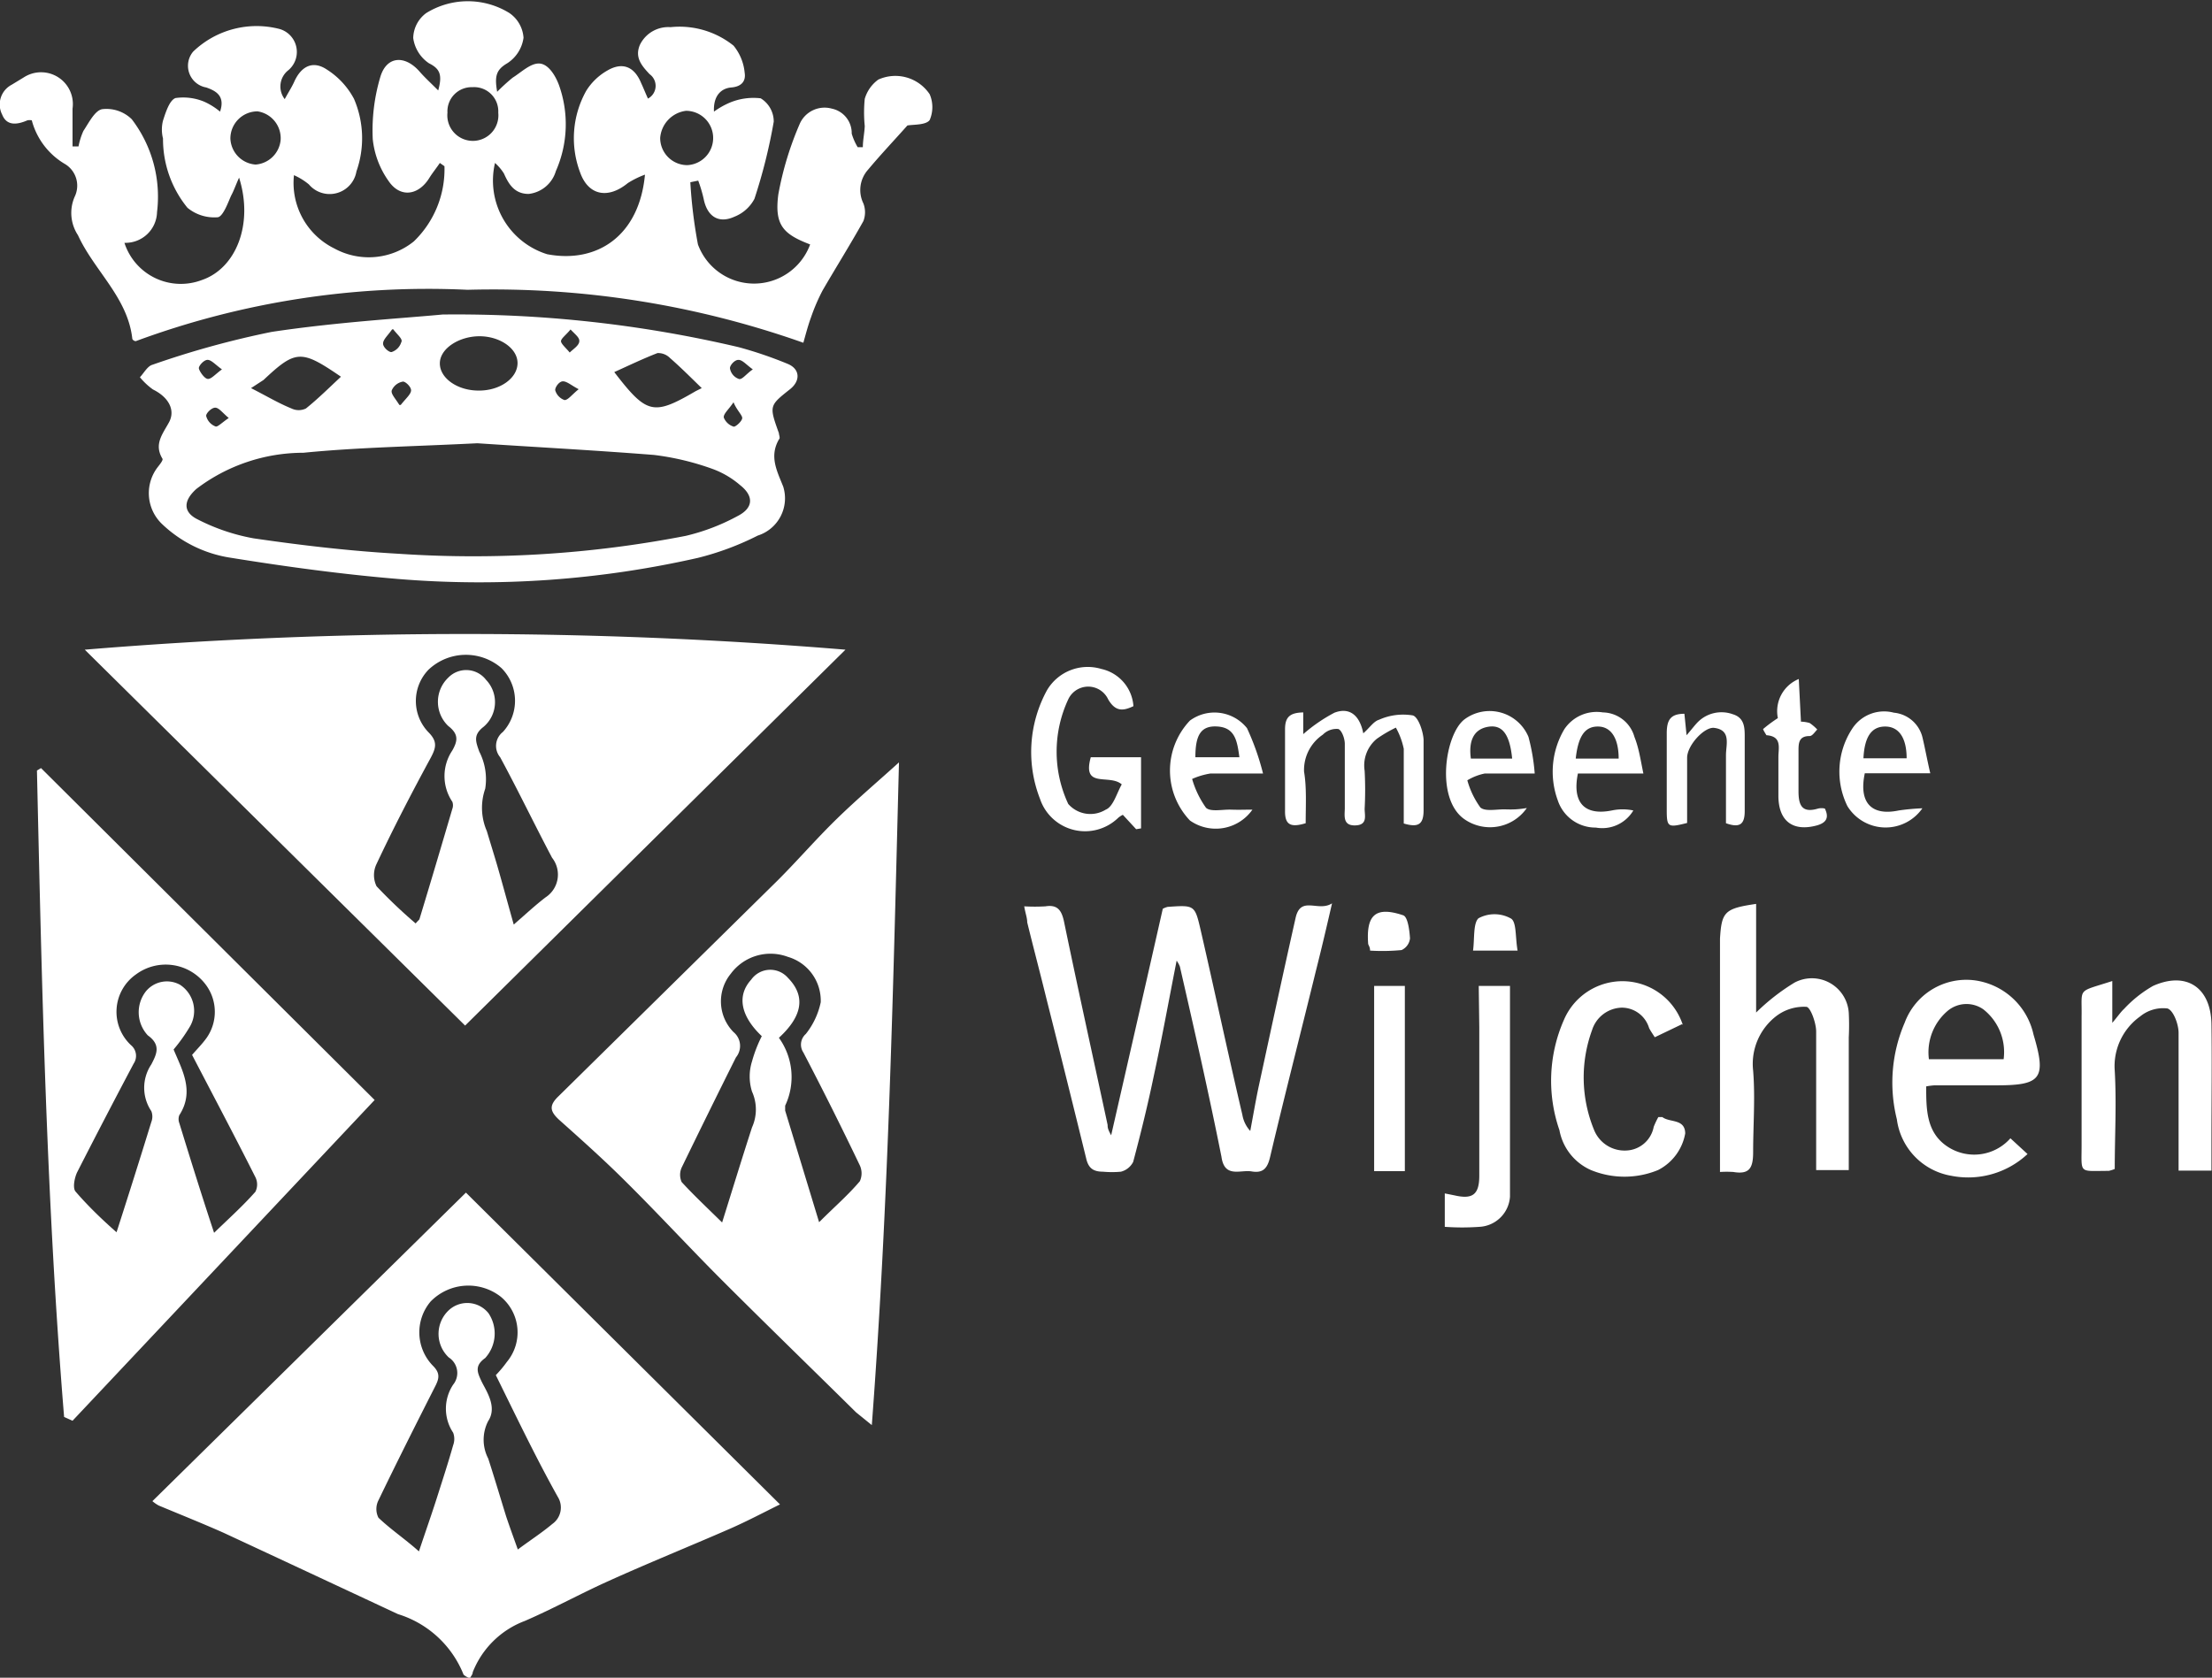 <svg data-name="Layer 1" xmlns="http://www.w3.org/2000/svg" viewBox="0 0 81.42 61.77">
  <rect x="0" y="0" width="81.42" height="61.77" fill="#333333" stroke="none"/>
  <defs>
    <style>
      .cls-1{fill:#fff}
    </style>
  </defs>
  <path class="cls-1" d="M10.82 6.45a2.69 2.69 0 001.49 2.7 2.64 2.64 0 002.92-.26 3.69 3.69 0 001.13-2.77L16.19 6c-.12.18-.26.35-.38.54-.4.66-1.08.76-1.51.12a3.23 3.23 0 01-.58-1.54A6.9 6.9 0 0114 2.83c.23-.77.9-.81 1.44-.2.19.22.4.41.69.7.16-.58.06-.8-.34-1a1.34 1.34 0 01-.58-.93 1.17 1.17 0 01.48-.92 2.91 2.91 0 013.06 0 1.2 1.2 0 01.52.91 1.33 1.33 0 01-.6.94c-.41.24-.47.48-.37 1.05a7.14 7.14 0 01.57-.52c.32-.2.67-.55 1-.52s.58.46.7.78a4.27 4.27 0 01-.11 3.18 1.18 1.18 0 01-1 .84c-.51 0-.73-.34-.91-.75a1.78 1.78 0 00-.33-.39 2.84 2.84 0 001.92 3.36c1.83.35 3.39-.67 3.6-2.93a3.36 3.36 0 00-.63.31c-.73.6-1.46.46-1.76-.4a3.57 3.57 0 01.23-3 2.19 2.19 0 01.77-.74c.56-.33 1-.15 1.25.46.08.17.15.35.25.57a.53.53 0 00.06-.9c-.29-.31-.55-.61-.36-1.07A1.16 1.16 0 0124.68 1a3.18 3.18 0 012.32.68 1.84 1.84 0 01.41 1c.05.31-.12.51-.49.54s-.67.3-.64.89a3 3 0 01.58-.33A2.26 2.26 0 0128 3.62a1 1 0 01.48.86 20 20 0 01-.71 2.84 1.42 1.42 0 01-.74.66c-.57.26-1 0-1.13-.66a5.16 5.16 0 00-.2-.67l-.29.06A17.86 17.86 0 0025.69 9a2.2 2.2 0 004.13 0c-1-.38-1.32-.72-1.17-1.85a11.81 11.81 0 01.8-2.62A1 1 0 0130.62 4a.92.92 0 01.73.92 2.18 2.18 0 00.22.5h.19c0-.26.06-.52.07-.78a5 5 0 010-1 1.33 1.33 0 01.5-.71 1.52 1.52 0 011.89.54 1.2 1.2 0 010 .95c-.14.19-.59.16-.82.2-.49.55-1 1.09-1.45 1.63a1.12 1.12 0 00-.17 1.24.91.91 0 010 .65c-.48.86-1 1.69-1.5 2.55a7.1 7.1 0 00-.43 1c-.11.3-.19.61-.28.93a34.23 34.23 0 00-12.36-1.95A31 31 0 005 12.56c-.07 0-.13-.06-.13-.09-.17-1.52-1.4-2.5-2-3.81a1.49 1.49 0 01-.12-1.42.93.93 0 00-.34-1.19 2.65 2.65 0 01-1.24-1.62.43.43 0 00-.16 0c-.37.16-.76.22-.93-.21a.82.82 0 01.35-1.1l.46-.28A1.17 1.17 0 012.67 4v1.39h.22a2.53 2.53 0 01.18-.57c.2-.3.42-.75.69-.8a1.33 1.33 0 011.09.37 4.69 4.69 0 01.93 3.42 1.16 1.16 0 01-1.2 1.13 2.18 2.18 0 002.85 1.37c1.26-.43 1.91-2.06 1.37-3.77-.13.29-.19.47-.28.64S8.22 8 8 8a1.55 1.55 0 01-1.1-.35A4 4 0 016 5.1a1.34 1.34 0 010-.66c.1-.31.24-.75.46-.83a2 2 0 011.07.14 2.52 2.52 0 01.57.36c.2-.59-.17-.77-.51-.89a.81.81 0 01-.48-1.32 3.37 3.37 0 013.19-.83.88.88 0 01.32 1.51.76.76 0 00-.14 1.07c.14-.26.26-.44.35-.64.26-.58.69-.79 1.2-.45a2.87 2.87 0 011 1.08 3.67 3.67 0 01.09 2.67 1 1 0 01-1.75.48 2.33 2.33 0 00-.55-.34zm15.43-1.37a1 1 0 00-1-1 1.09 1.09 0 00-.95 1 1 1 0 001 1 1 1 0 00.95-1zm-8.86-1.87a.89.89 0 00-.92.94.94.94 0 101.87 0 .89.89 0 00-.95-.94zm-8 2.85a1 1 0 00.94-.91 1 1 0 00-.85-1.05 1 1 0 00-1 1 1 1 0 00.95.96zM3.12 23.92a170.11 170.11 0 0128 0l-14 13.84zM15.3 34c.09-.11.13-.13.14-.16.41-1.35.81-2.7 1.21-4.06a.38.38 0 000-.26 1.69 1.69 0 010-1.89c.19-.34.25-.59-.15-.9a1.23 1.23 0 010-1.78.92.92 0 011.39.08 1.19 1.19 0 01-.09 1.73c-.39.3-.29.54-.16.91a2.22 2.22 0 01.22 1.37 2.14 2.14 0 00.06 1.56c.13.44.27.88.4 1.33.19.66.37 1.33.59 2.11.44-.38.79-.71 1.17-1a1 1 0 00.24-1.46c-.65-1.23-1.25-2.48-1.91-3.7a.65.65 0 01.1-.93 1.7 1.7 0 00-.05-2.35 2 2 0 00-2.69.06 1.66 1.66 0 000 2.3c.34.34.28.57.09.93-.7 1.29-1.38 2.6-2 3.92a.94.94 0 000 .82A18.4 18.4 0 0015.3 34zM17.15 43.91l11.56 11.48c-.59.29-1.21.62-1.85.9-1.49.65-3 1.26-4.48 1.93-1 .45-2 1-3.06 1.46a3.31 3.31 0 00-1.92 1.89c0 .08-.07.15-.09.2s-.24-.09-.25-.12a3.8 3.8 0 00-2.41-2.22c-2.14-1-4.28-2-6.43-3-.79-.35-1.59-.67-2.38-1a1.34 1.34 0 01-.23-.16zm1.1 6.72a4.26 4.26 0 00.41-.49 1.7 1.7 0 00-.22-2.39 1.94 1.94 0 00-2.59.17 1.76 1.76 0 00.09 2.37c.29.29.21.5.06.79-.7 1.38-1.4 2.77-2.07 4.16a.71.71 0 000 .64c.45.43 1 .8 1.49 1.24.25-.75.47-1.37.67-2s.41-1.27.59-1.91a.66.66 0 000-.46 1.6 1.6 0 010-1.77.68.68 0 00-.16-1 1.19 1.19 0 010-1.74 1 1 0 011.46.11 1.34 1.34 0 01-.12 1.65c-.39.28-.3.51-.14.85s.6.94.25 1.47a1.5 1.5 0 000 1.38c.23.71.44 1.42.66 2.13.13.39.27.77.43 1.22.47-.35.89-.62 1.27-.94a.74.74 0 00.2-1c-.82-1.47-1.53-2.96-2.28-4.48zM33.09 28.07c-.21 8.15-.38 16.19-1 24.4l-.58-.47c-1.64-1.62-3.29-3.22-4.92-4.85-1.19-1.19-2.34-2.44-3.54-3.63-.8-.8-1.64-1.55-2.48-2.3-.33-.31-.37-.52 0-.87l8.06-7.94c.74-.74 1.42-1.53 2.17-2.26s1.45-1.32 2.29-2.08zM30.15 45c.58-.58 1.07-1 1.5-1.51a.7.7 0 000-.58q-1-2.09-2.08-4.16a.52.52 0 01.09-.68 2.8 2.8 0 00.55-1.17A1.68 1.68 0 0029 35.23a1.82 1.82 0 00-2.1.62A1.61 1.61 0 0027 38a.66.66 0 01.09.93q-1 2-2 4.06a.65.65 0 000 .53c.44.48.92.93 1.49 1.49.4-1.28.74-2.39 1.1-3.5a1.6 1.6 0 000-1.32 1.85 1.85 0 010-1.11 5 5 0 01.36-.93c-.79-.75-.92-1.5-.39-2.08A.86.86 0 0129 36c.68.69.52 1.43-.33 2.21a2.47 2.47 0 01.23 2.5v.18zM1.51 28.28L13.79 40.5 2.67 52.31l-.31-.14c-.65-7.92-.82-15.86-1-23.8zm6.37 17.11c.57-.55 1.07-1 1.52-1.51a.6.6 0 000-.54c-.76-1.51-1.55-3-2.33-4.5.19-.22.38-.41.53-.62a1.67 1.67 0 000-1.93 1.84 1.84 0 00-2.6-.41 1.68 1.68 0 00-.18 2.6.51.51 0 01.1.68q-1.06 2-2.08 4c-.1.21-.17.58-.06.71.43.5.94 1 1.51 1.5.47-1.46.88-2.76 1.28-4.06a.55.55 0 000-.4 1.54 1.54 0 010-1.72c.19-.37.37-.71-.13-1.07a1.25 1.25 0 01-.07-1.62 1 1 0 011.26-.24A1.15 1.15 0 017 37.78a6.23 6.23 0 01-.61.86c.31.75.78 1.54.21 2.42a.41.41 0 000 .29c.4 1.3.82 2.65 1.28 4.04z"/>
  <path class="cls-1" d="M16.29 11.58a45.42 45.42 0 0110.89 1.2 14.8 14.8 0 011.82.62c.45.19.47.62.08.93-.77.61-.77.61-.41 1.62 0 .07.06.18 0 .23-.36.63-.07 1.16.16 1.74a1.44 1.44 0 01-.94 1.8 10.43 10.43 0 01-2.2.82 36.4 36.4 0 01-11 .78c-2.06-.17-4.12-.45-6.17-.78a4.67 4.67 0 01-2.57-1.26 1.57 1.57 0 01-.13-2.1c.07-.09.19-.24.16-.29-.32-.53 0-.9.24-1.34s0-.92-.59-1.21a2.54 2.54 0 01-.48-.45c.15-.16.28-.41.46-.46A33.3 33.3 0 0110 12.22c2.39-.36 4.81-.5 6.29-.64zm1.28 4.74c-2.37.12-4.39.15-6.4.35A6.51 6.51 0 007.23 18c-.47.42-.5.83 0 1.1a7.36 7.36 0 002.1.72c1.78.26 3.57.47 5.36.57a41 41 0 0010.55-.66 7.68 7.68 0 001.91-.73c.59-.3.6-.74.09-1.14a3.27 3.27 0 00-1-.59 9.8 9.8 0 00-2.17-.52c-2.29-.18-4.57-.3-6.5-.43zm.07-1.94c.76 0 1.4-.45 1.41-1s-.65-1-1.4-1-1.46.45-1.46 1 .66 1.01 1.45 1zm8.19-.09c-.41-.4-.78-.77-1.17-1.11a.61.61 0 00-.46-.18c-.54.21-1.06.46-1.59.7 1.2 1.56 1.44 1.61 3 .7zm-16.59 0c.59.3 1 .55 1.49.75a.61.61 0 00.53 0c.45-.36.86-.77 1.29-1.17-1.46-1-1.66-1-2.85.12zm17.76.52c-.18.27-.37.42-.36.56a.57.57 0 00.37.34c.08 0 .31-.21.31-.32s-.21-.3-.32-.58zm-12.25.1c.19-.24.36-.38.38-.52s-.21-.35-.3-.34a.55.55 0 00-.4.3c-.07.13.11.3.27.56zM8.17 13.6c-.24-.17-.38-.34-.52-.35s-.34.22-.33.31.19.37.32.39.28-.17.53-.35zm19.54 0c-.24-.17-.38-.35-.53-.35s-.33.22-.31.32a.5.5 0 00.32.38c.12.05.27-.18.52-.35zM8.42 15.39c-.23-.19-.36-.38-.5-.38s-.35.22-.33.31a.56.56 0 00.34.38c.07.04.25-.15.49-.31zm12.88-1.06c-.27-.14-.43-.29-.58-.29s-.31.25-.28.34a.54.54 0 00.34.35c.13 0 .27-.2.52-.4zm-.3-2.2c-.16.2-.36.34-.35.44s.21.27.32.41c.13-.13.32-.24.35-.39s-.12-.25-.32-.46zm-6.57 0c-.16.23-.33.37-.33.52s.24.34.32.31a.55.55 0 00.35-.36c.07-.11-.13-.26-.3-.48zM43.31 35.37c-.29 1.47-.54 2.86-.84 4.24-.22 1.06-.48 2.12-.76 3.17a.7.7 0 01-.45.36 3.59 3.59 0 01-.66 0c-.37 0-.54-.14-.62-.49q-.72-2.94-1.46-5.87c-.23-.94-.48-1.88-.71-2.82 0-.17-.07-.34-.11-.59a6.73 6.73 0 00.78 0c.44-.07.59.14.68.54.52 2.51 1.07 5 1.61 7.51 0 .08 0 .15.13.38.66-2.89 1.29-5.64 1.9-8.34a.74.74 0 01.18-.07c1-.07 1-.07 1.22.88.52 2.26 1 4.52 1.53 6.78a1.16 1.16 0 00.29.59c.1-.53.19-1.06.3-1.59.45-2.08.9-4.17 1.37-6.26.19-.83.83-.2 1.34-.53-.23 1-.4 1.72-.59 2.47-.56 2.29-1.15 4.58-1.69 6.87-.1.43-.27.6-.68.53s-1 .26-1.11-.54c-.47-2.35-1-4.69-1.53-7a1 1 0 00-.12-.22zM64.64 33.28v4a7.82 7.82 0 011.41-1.1 1.36 1.36 0 012 1.11 9.1 9.1 0 010 .91v4.88h-1.2v-.86-4.24c0-.32-.21-.9-.36-.91a1.68 1.68 0 00-1.12.35 2.22 2.22 0 00-.84 2c.08 1 0 2 0 3 0 .59-.14.83-.73.73a4 4 0 00-.49 0v-8.59c.06-.99.17-1.11 1.33-1.28zM70.9 40c0 .83 0 1.68.76 2.2a1.78 1.78 0 002.34-.29l.63.58a3.2 3.2 0 01-2.81.8 2.43 2.43 0 01-2-2.08 5.58 5.58 0 01.29-3.56 2.42 2.42 0 012.54-1.56 2.57 2.57 0 012.2 2c.48 1.61.29 1.87-1.34 1.87h-2.3a2.44 2.44 0 00-.31.04zm2.85-1a2 2 0 00-.75-1.84 1.08 1.08 0 00-1.3.05A2 2 0 0071 39zM77.75 36.12v1.54c.22-.26.31-.4.43-.51a4.5 4.5 0 011.07-.85c1.23-.55 2.13.06 2.15 1.41s0 2.87 0 4.31v1.08h-1.21v-.64-4.43c0-.32-.19-.83-.41-.9a1.33 1.33 0 00-1 .29 2.25 2.25 0 00-.94 2c.07 1.21 0 2.42 0 3.62a1.28 1.28 0 01-.22.07c-1.12 0-1 .13-1-.95v-4.73c.02-1.1-.19-.88 1.13-1.31zM61.91 37.71l-1 .48c-.09-.14-.16-.24-.21-.34a1.05 1.05 0 00-1-.75 1.18 1.18 0 00-1.1.83 5.08 5.08 0 00.07 3.66 1.21 1.21 0 001.2.77 1.07 1.07 0 001-.87 3 3 0 01.17-.36h.15c.27.21.83.05.84.6a1.88 1.88 0 01-1 1.35 3.25 3.25 0 01-2.47 0 2 2 0 01-1.16-1.47 5.56 5.56 0 01.17-4.07 2.34 2.34 0 014.37.19zM54.43 36.3h1.15v7.76a1.19 1.19 0 01-1.12 1.11 9 9 0 01-1.28 0v-1.23l.35.07c.65.15.92 0 .92-.72v-5.46zM41.82 30.53l-.49-.53a.82.82 0 00-.17.11 1.75 1.75 0 01-2.88-.7 4.74 4.74 0 01.26-4 1.74 1.74 0 012-.78A1.51 1.51 0 0141.72 26c-.38.18-.66.21-.93-.25a.81.81 0 00-1.47 0 4.55 4.55 0 000 3.85 1.08 1.08 0 001.38.21c.28-.11.41-.62.59-.93-.46-.4-1.47.18-1.14-1H42v2.62zM48.06 30.31c-.53.16-.77.08-.76-.46v-3c0-.45.18-.61.67-.62v.8a5.9 5.9 0 011.15-.79c.55-.21.93.09 1.06.76.24-.21.38-.44.58-.5a2.18 2.18 0 011.24-.16c.2.05.38.57.4.89v2.6c0 .52-.19.65-.73.49v-2.75a2.75 2.75 0 00-.29-.78 4.92 4.92 0 00-.7.41 1.27 1.27 0 00-.45 1.18 13.08 13.08 0 010 1.4c0 .25.12.6-.35.61s-.38-.37-.38-.64v-2.36c0-.2-.11-.5-.24-.55a.71.71 0 00-.57.21 1.57 1.57 0 00-.69 1.36c.1.59.06 1.25.06 1.9zM50.58 36.3h1.13v6.82h-1.13zM46.49 28.48h-1.94a2.71 2.71 0 00-.67.2 3.48 3.48 0 00.51 1.06c.17.16.6.06.92.07s.48 0 .79 0a1.65 1.65 0 01-2.3.4 2.67 2.67 0 010-3.68 1.53 1.53 0 012.1.28 9.34 9.34 0 01.59 1.67zm-2.49-.6h1.62c-.08-.58-.15-1.08-.79-1.13s-.83.33-.83 1.13zM56.49 28.48h-1.84a2 2 0 00-.64.25 3.15 3.15 0 00.48 1c.18.16.61.06.92.07s.49 0 .79-.05a1.65 1.65 0 01-2.3.41c-1.07-.75-.71-3.12 0-3.67a1.55 1.55 0 012.36.64 7.3 7.3 0 01.23 1.35zm-.83-.55c-.09-.91-.37-1.26-.89-1.17s-.72.51-.63 1.17zM60.49 28.48h-2.41c-.22 1.08.25 1.56 1.25 1.36a1.92 1.92 0 01.79 0 1.33 1.33 0 01-1.38.63 1.46 1.46 0 01-1.4-1 3.07 3.07 0 01.24-2.62 1.43 1.43 0 011.42-.62 1.23 1.23 0 011.16.9c.16.4.22.81.33 1.35zM58 27.93h1.58c0-.72-.26-1.17-.75-1.18s-.74.35-.83 1.18zM71.05 28.47h-2.41c-.23 1.09.25 1.58 1.25 1.37a8.42 8.42 0 01.87-.08 1.65 1.65 0 01-2.76-.08 2.88 2.88 0 01.17-2.84 1.4 1.4 0 011.54-.6 1.2 1.2 0 011.06.94c.09.38.17.82.28 1.29zm-2.46-.55h1.59c0-.76-.29-1.17-.79-1.17s-.76.37-.8 1.17zM62 26.28l.08.79c.2-.23.3-.37.42-.49a1.23 1.23 0 011.29-.28c.45.14.43.54.43.9v2.66c0 .47-.16.64-.69.45V27.8c0-.38.2-.92-.43-1-.36-.05-1 .64-1 1.1v2.4c-.71.18-.75.16-.75-.49v-2.85c.01-.44.13-.68.65-.68zM66.29 26.57a1.26 1.26 0 01.32.05 1.61 1.61 0 01.28.24c-.09.09-.18.24-.28.24-.38 0-.41.23-.41.52v1.51c0 .51.12.82.72.64a.54.54 0 01.25 0c.16.33.06.52-.29.62-.88.24-1.41-.15-1.42-1.07v-1.45c0-.33.14-.76-.44-.8 0 0-.14-.22-.12-.23a5.06 5.06 0 01.54-.4 1.28 1.28 0 01.77-1.44zM50.43 35c0-.14-.06-.19-.07-.25-.08-1.07.28-1.39 1.29-1.05.17.06.23.55.25.85a.54.54 0 01-.31.43 7.4 7.4 0 01-1.16.02zM55.86 35h-1.64c.06-.44 0-1 .2-1.19a1.24 1.24 0 011.18 0c.23.11.17.69.26 1.19z"/>
</svg>
